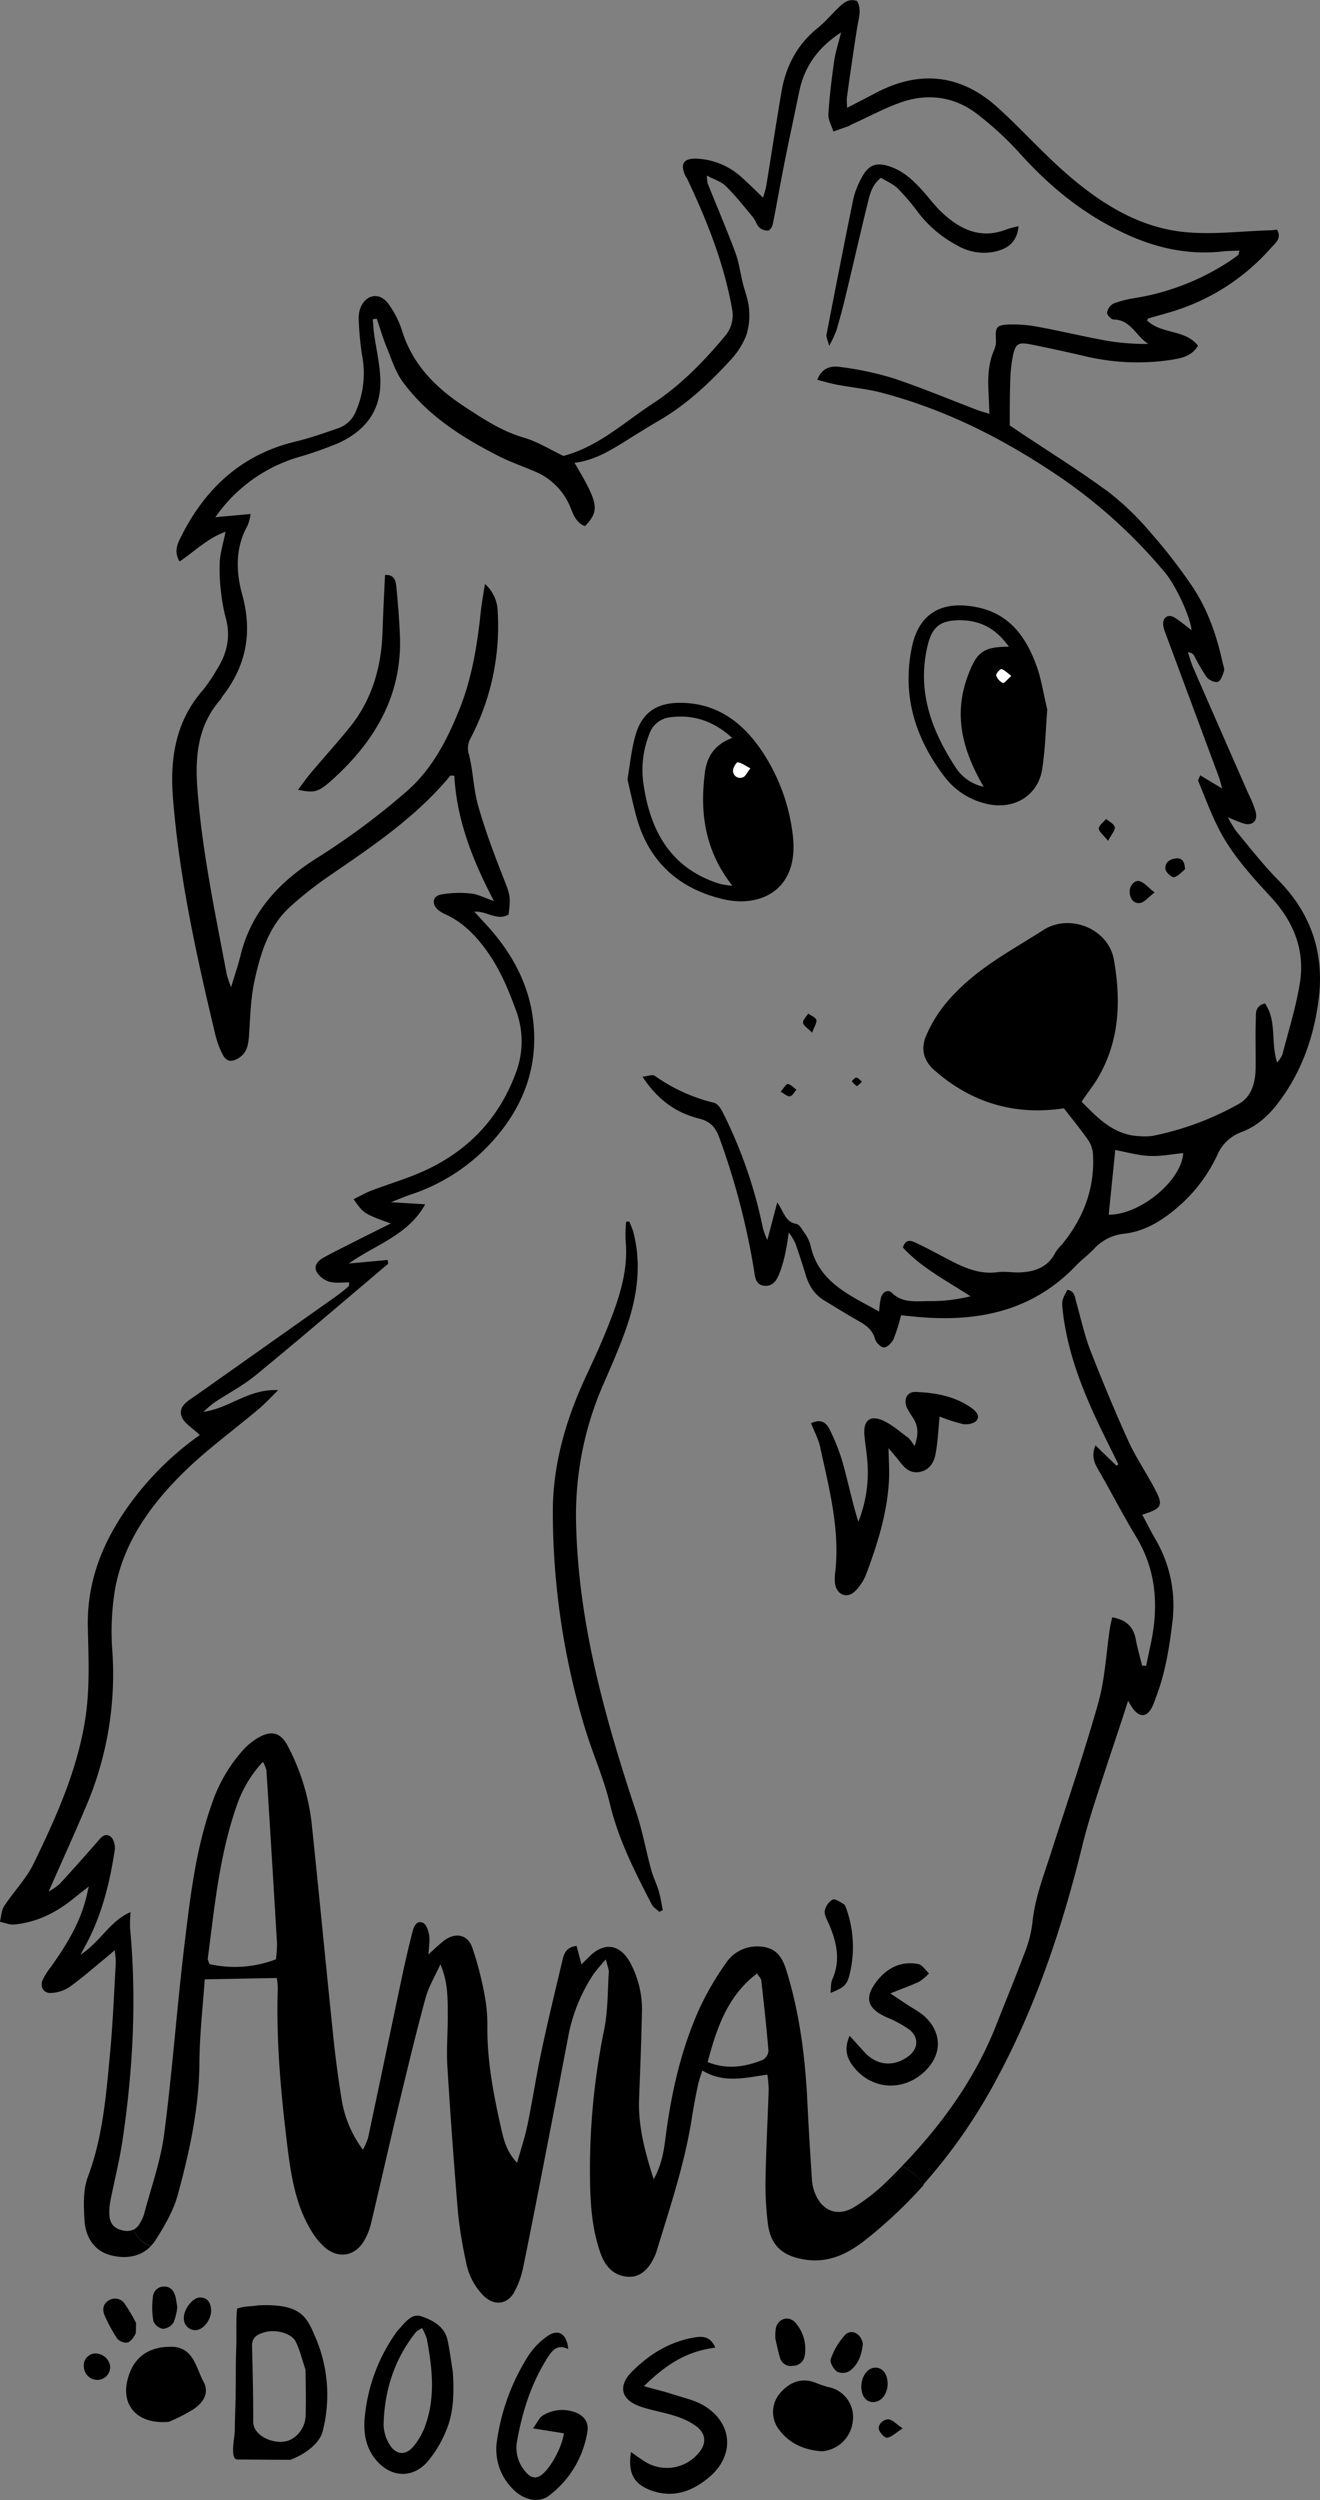 <svg xmlns="http://www.w3.org/2000/svg" viewBox="0 0 414.82 785.54"><rect x="0" y="0" width="414.82" height="785.54" fill="#808080" stroke="none"/><defs><style>.cls-1{fill:#fff;}</style></defs><g id="Layer_2" data-name="Layer 2"><g id="Layer_1-2" data-name="Layer 1"><path d="M401.32,72.17c-.73.06-1.44.17-2.15.19-9.24.25-18.61,1.52-27.7.47-14.1-1.63-25.91-9.18-36.42-18.35-7.51-6.56-14.18-14.06-21.58-20.75-10.21-9.22-21.89-11.68-34.82-6.17-2.66,1.14-5.19,2.59-7.78,3.91-1.39.71-2.78,1.44-4.63,2.41a20.41,20.41,0,0,1-.1-3.17c1-7.35,2.07-14.7,3.22-22,.44-2.83,1.51-5.62,0-8.38-2.62-.93-4.27.55-5.86,2.08-2.22,2.14-4.23,4.54-6.62,6.47-6.41,5.18-9.94,12-11.29,19.91-1.67,9.84-3.17,19.71-4.78,29.56-.18,1.15-.59,2.26-1,3.75-2.62-2.48-4.78-4.67-7.08-6.68a22.27,22.27,0,0,0-13.36-5.54c-4.5-.32-5.8,1.53-3.93,5.47.16.32.41.61.56.93,6.15,13,11.43,26.24,14,40.47a10.1,10.1,0,0,1-2.3,9c-6.69,8-13.91,15.4-22.63,21.1-9,5.89-17,13.47-28,16.41-4-1.89-8.07-4.48-12.54-5.78-6.8-2-12.46-5.72-18.24-9.5-9.21-6-16.67-13.33-20-24.25a29.4,29.4,0,0,0-4.2-8.21c-2.73-3.84-7.17-3.1-8.85,1.31a9.32,9.32,0,0,0-.5,3.75,97.39,97.39,0,0,0,1,10.81,30,30,0,0,1-1.8,17.6,9.25,9.25,0,0,1-5.61,5.55c-4.46,1.52-8.92,3.12-13.5,4.21C75.55,142.9,64,153.93,56.43,169.58c-1,2.07-1.53,4.29,0,6.83,4.84-3.21,8.77-7.32,14.46-9.33-.72,3.57-1.64,6.5-1.84,9.47a57.22,57.22,0,0,0,.45,9.78,53.54,53.54,0,0,0,1.49,8c1.56,5.85.3,11.14-2.88,16.1a51,51,0,0,1-4.27,6.31c-8.71,9.88-10.49,21.7-9.47,34.17,2,25.05,7.42,49.53,13.23,73.91a27.44,27.44,0,0,0,2.43,6.61c1.21,2.26,2.8,2.33,5,1,2.63-1.69,3-4.2,3.22-7,.39-5.78.51-11.66,1.73-17.29,1.86-8.52,4.37-17,11.15-23.19a115.34,115.34,0,0,1,12.37-9.76c13.63-9.34,27.35-18.55,38-31.45.13-.16.63,0,1.27,0,.76,13.7,5.57,26.26,12.46,39.37-3.17-1.09-5.14-2.18-7.18-2.35a32.66,32.66,0,0,0-9.58.32c-2.66.58-2.83,3.18-.64,4.94a11.13,11.13,0,0,0,2.35,1.35c5.44,2.54,9.41,6.68,12.85,11.48,4.07,5.68,6.73,12,9.09,18.51a27.8,27.8,0,0,1,0,19.7c-5.45,14.79-15.61,25.14-30,31.35-5,2.16-10.23,3.71-15.32,5.64-1.8.68-3.48,1.66-5.68,2.73,3.17,4.54,3.17,4.54,11.69,7.63-3.25,1.63-6.11,3.05-9,4.49-4,2.06-8.12,4.05-12.1,6.22-1.64.9-3.21,2.5-2.25,4.4a7.09,7.09,0,0,0,4,3.19c1.95.56,4.17.19,6.29.23-.08.58,0,1.06-.19,1.23-1.24,1.06-2.5,2.11-3.83,3.05q-22,15.57-44,31.11c-2.35,1.66-5.71,3.36-4.72,6.56.71,2.27,3.61,3.86,5.78,6a94.52,94.52,0,0,0-21.53,21.06c-8.64,11.72-14,24.47-13.66,39.34.23,9.77.69,19.54-.88,29.31-2.58,16-9.17,30.56-16.14,44.93-2.34,4.82-6.3,8.83-9.27,13.37-.88,1.36-.92,3.27-1.34,4.93,1.51.3,3.06,1,4.53.85,7.09-.68,13.19-3.75,18.66-8.2,1.3-1.06,2.62-2.08,4.75-3.75-.5,2.13-.71,3.16-1,4.18C24.88,604.68,20.66,611.44,16,618a22.68,22.68,0,0,0-2.61,4.12c-.92,2.23.36,4.26,2.74,4.07a11.51,11.51,0,0,0,5.59-1.79c3.83-2.72,7.37-5.84,11-8.81,1-.83,2-1.69,3.33-2.83a32.82,32.82,0,0,1,.34,4c-.55,9.42-.91,18.87-1.79,28.26-1.24,13.17-2.26,26.37-7,39-1.51,4-1.31,8.95-1.06,13.42.33,6.11,3.63,10.11,8.62,11.26,4.73,1.09,9.08.3,12.22-2.93A8.53,8.53,0,0,1,42,700.54a5.16,5.16,0,0,1-3.26.3c-2.7-.5-4.2-2.07-4.35-4.78a17.88,17.88,0,0,1,.27-4.32c1.24-6.4,2.87-12.74,3.83-19.18,3.31-22.15,4.48-44.41,2.38-66.77a43.6,43.6,0,0,1,.16-5c-6.47,2.74-9.38,9.24-15.75,13.42,1.19-2.21,1.78-3.28,2.34-4.37,4.6-9,6.94-18.69,8.45-28.59.21-1.35-.36-3.51-1.34-4.21-1.9-1.35-3.14.52-4.37,1.92q-5.72,6.56-11.63,13a19.67,19.67,0,0,1-3.44,2.35c4-9.06,7.9-17.63,11.56-26.3a105.65,105.65,0,0,0,8.48-48.89,81.9,81.9,0,0,1,.86-20c2.71-14.64,11.2-26.36,21.53-36.52,7.34-7.22,15.8-13.3,23.7-20,1.87-1.57,3.53-3.38,6-5.8-9.22-.53-15.15,5.62-23.48,6.81a39,39,0,0,1,3.32-2.87c4.38-2.91,9.12-5.38,13.16-8.7,14-11.48,27.7-23.25,41.51-34.92.08-.06,0-.32-.1-1.24L109.62,397c8.41-6,18.59-8.81,24-18.61l-10.76-.65c2.78-1.08,4.37-1.79,6-2.34A59.55,59.55,0,0,0,155,358.32c10.15-11.38,14.62-24.65,12.27-39.67-1.76-11.21-7.48-20.74-15.28-29-.92-1-1.81-2-2.94-3.2,4-.28,7.18,3.06,10.78.88.74-6,.43-6.24-1.89-12.17-2.85-7.24-5.57-14.57-7.69-22.05-1.47-5.19-1.55-10.77-2.87-16a6.37,6.37,0,0,1,.45-5.05,75.92,75.92,0,0,0,8.57-39.92,11.91,11.91,0,0,0-4-8.66c-.55,3.55-1,6-1.29,8.51-1.11,10.68-2.82,21.26-6.88,31.25-3.9,9.62-8.62,18.72-16.78,25.71A227.07,227.07,0,0,1,100,269.34c-11.8,7.35-20.94,16.77-24.38,30.75-.75,3.06-1.78,6.05-3,10.09a37.38,37.38,0,0,1-1.35-3.93c-3.65-19.45-7.79-38.82-9.25-58.61-.74-10,.14-19.64,7.13-27.68.35-.41.57-.93.9-1.36,7.4-9.59,9.31-20,6.06-31.81-2-7.19-2.2-14.75,1.73-21.74a15.91,15.91,0,0,0,.92-3.55l-11.07,1A48.46,48.46,0,0,1,93.4,143.75a122.13,122.13,0,0,0,12.82-4.47c9.82-4.47,14-11.65,13.23-21.57-.3-4.15-1.23-8.25-1.83-12.38-.24-1.67-.32-3.36-.48-5l1.25-.21c1.09,3.15,2,6.36,3.3,9.44,1.43,3.51,2.61,7.29,4.8,10.3,7.67,10.53,18.39,17.37,29.77,23.22,3.69,1.9,7.65,3.3,11.49,4.92a20.47,20.47,0,0,1,11.59,11.63c.91,2.29,1.86,4.71,4.5,5.67,4.67-4.91,4.3-7.1-3.31-19.89,6-.69,10.94-3.65,15.85-6.71,3.55-2.2,7.08-4.44,10.69-6.53,8.59-5,15.73-11.68,22.38-18.91a24.94,24.94,0,0,0,5-7.7,20.29,20.29,0,0,0,.94-8.44c-.2-2.81-1.31-5.55-2-8.33-.77-3.17-1.19-6.46-2.32-9.49-2.73-7.29-5.79-14.46-8.69-21.68a13.28,13.28,0,0,1-.24-2.45c2.36,1.26,4.51,1.88,5.91,3.27,3.06,3,5.78,6.44,8.55,9.78.8,1,1.12,2.35,2,3.23a3.88,3.88,0,0,0,2.74,1c.58,0,1.36-1.2,1.51-2,1.28-6.37,2.38-12.77,3.64-19.14,1.49-7.47,3.11-14.93,4.64-22.39,1.6-7.82,5.72-13.87,13.19-18.73-.87,3.51-1.79,6.23-2.18,9-.79,5.55-1.47,11.14-1.81,16.73-.1,1.76,1,3.6,1.58,5.4,1.62-.58,3.26-1.15,4.88-1.74.17,0,.29-.22.45-.3C272.7,36.87,278,33.9,283.6,32c8.42-2.78,16.65-1.53,23.71,4a101.44,101.44,0,0,1,12.81,11.78c9.06,10.13,19.18,18.64,31.5,24.69C362,77.65,372.69,80.26,384.25,79c1.7-.18,3.43-.18,5.26-.26-.21.77-.2,1.22-.41,1.39-1,.78-2,1.51-3.1,2.2a76.27,76.27,0,0,1-29.26,11.31,33.09,33.09,0,0,0-6.83,1.75,4,4,0,0,0-2,2.83c-.08.67,1.27,2.16,2,2.17,5.5,0,7.12,5.37,11,7.67a73.17,73.17,0,0,1-13.1-1c-7.14-1.29-14.21-3-21.35-4.32a42.26,42.26,0,0,0-9.71-.77c-3.68.19-4,1-3.77,4.77a6.83,6.83,0,0,1-.5,3.07c-2,4.47-2.07,9.15-1.81,13.9.11,1.93.16,3.85.27,6.32-1.68-.52-2.7-.78-3.67-1.15-8.81-3.36-17.52-7-26.46-10a99.3,99.3,0,0,0-16.43-3.54c-2.78-.42-5.91-.2-7.55,4,2.2.55,4.18,1.16,6.2,1.54,4.63.87,9.37,1.29,13.91,2.48,18.62,4.88,35.75,13.18,51.82,23.66a161.76,161.76,0,0,1,37.45,33c3.34,4.08,7.8,13.56,8.25,18-1.91-1.45-3.55-2.88-5.38-4s-3.67-.15-3.55,2.14a9.43,9.43,0,0,0,.67,2.63q8.42,22.69,16.86,45.39c.37,1,.58,2.06,1,3.57l-6.9-4.15c-.4,1.11-.71,1.53-.61,1.77,2.07,5,3.93,10.08,6.37,14.88,4.15,8.18,10.28,14.9,16.46,21.59,7,7.54,10.77,16.54,9.14,26.87-1.21,7.66-3.59,15.14-5.53,22.67a9.65,9.65,0,0,1-1.64,2.47c-2.08-6.33,0-13.1-3.84-18.58-3.27.89-2.79,3.29-2.86,5.07-.18,5.07,0,10.16-.06,15.25-.08,4.52-1.17,8.94-5.33,11.29a92.17,92.17,0,0,1-26.95,10,17.21,17.21,0,0,1-3.8.13c-8.68-.2-13.81-6.1-18.62-10.84,2-3,4-5.42,5.48-8.09,6.52-11.49,6.89-23.81,4.7-36.46-1.71-9.83-13.89-14.72-22.18-9.41-9.61,6.16-19.73,11.42-27.79,19.88a42.94,42.94,0,0,0-9.07,13.35c-1.79,4.32-.67,7.94,2.58,10.8q17.54,15.45,40.73,12c2.43,3.13,5.07,6.35,7.46,9.74a9,9,0,0,1,1.66,4.4c.7,10.85-2.92,20.3-9.72,28.63a14.61,14.61,0,0,0-2,2.4c-2.3,4.68-6.4,6.18-11.19,6.38-2.35.1-4.76-.38-7.07-.07-6.76.9-12.2-2.3-17.78-5.22-2.74-1.43-5.46-2.9-8.27-4.18-1.32-.6-2.86-.94-3.69,1.64,5.86,6.42,13.71,10.41,21.25,15.33a52.06,52.06,0,0,1-12.35,1.53c-4.19-.12-8.73.94-12.38-2.62-1.28-1.25-2.85-.17-3.38,1.39a24.22,24.22,0,0,0-.6,4.51c-9.36-5.23-19.13-9.23-21.6-20.93a12.13,12.13,0,0,0-1.94-3.89c-.68-1-1.52-2.57-2.48-2.73-3.46-.57-3.91-3.77-6-6.76-1.12,4.23-2,7.63-3.13,11.84a28.86,28.86,0,0,1-1.38-3.72,144.69,144.69,0,0,0-12.62-36.4c-.59-1.18-1.61-2.72-2.7-3A54.26,54.26,0,0,1,205.73,338c-.66-.47-2.07.12-3.82.29,4.64,7.14,10.45,11.33,17.66,13.13,3.69.92,5.29,2.74,6.52,6.14a229.94,229.94,0,0,1,10.78,41c.37,2.21.36,5.27,3.48,5.44s4.11-2.6,5-5a42.28,42.28,0,0,0,1.54-5.77c.38-1.71.6-3.46,1-6a22.79,22.79,0,0,1,2,3.27q1.73,4.88,3.22,9.82c1,3.41,2.71,6.34,5.84,8.24,3.72,2.26,7.43,4.55,11.21,6.7,2.29,1.31,4.09,2.78,4.85,5.52.31,1.11,1.92,2.65,2.82,2.58,1.09-.08,2.46-1.5,3-2.66a61.47,61.47,0,0,0,2.34-7.44l3.68.37c19.41,2,37.17-1.18,51.32-16,1.76-1.84,3.85-3.35,5.59-5.19a14.85,14.85,0,0,1,9.43-4.8c6.78-.74,12.23-4.28,17.25-8.63A48.62,48.62,0,0,0,382.5,363a13.14,13.14,0,0,1,7.54-7.26c5-1.86,8.64-5.25,11.76-9.37,7.32-9.68,11.18-20.81,12.63-32.65,1.76-14.3-2.44-26.8-12.76-37.22-4.71-4.75-8.82-10.11-13.13-15.25a37.71,37.71,0,0,1-2.66-4.48,48.36,48.36,0,0,0,5,2c2.67.72,4.37-.77,3.77-3.51a30.77,30.77,0,0,0-2.19-5.55Q383.7,229.8,375,209.85c-.69-1.57-1.13-3.25-1.68-4.89a2.27,2.27,0,0,1,2,1.14,58.34,58.34,0,0,0,3.82,6.57c.73,1,2.61,1.87,3.56,1.56s1.56-2.13,1.94-3.4c.23-.77-.23-1.76-.43-2.65-1.87-8.58-4.73-16.84-9.67-24.13a166.64,166.64,0,0,0-13-16.75,85.91,85.91,0,0,0-13.29-12.79c-9.21-6.76-18.93-12.81-28.44-19.15-1-.69-2.05-1.4-2.49-1.7,0-4.92,0-9.24.15-13.54a46.78,46.78,0,0,1,.91-8.62c.82-3.58,1.72-4,5.47-3.3,5.7,1.13,11.37,2.39,17,3.68A70.79,70.79,0,0,0,368.47,113c3.09-.52,6.11-1.17,8-4.38-4-5.21-11.61-3.53-16.05-8,.32-.38.4-.58.53-.61,2.26-.65,4.54-1.25,6.8-1.93a67.51,67.51,0,0,0,31.72-20.24C400.78,76.35,402.9,74.93,401.32,72.17Zm-52.9,309.48c.66-6.47,1.32-13,2.06-20.32,3.35.62,7,1.67,10.7,1.86,3.51.18,7.07-.55,10.66-.88C371.28,371.12,358.07,381.79,348.42,381.65Z"/><path d="M284.06,681c-.24-.09-.49-.16-.75-.23q-2.4,2.51-4.91,4.93a58.75,58.75,0,0,1-9.85,7.71c-5.33,3.31-10.39,1.29-12.56-4.64a13.19,13.19,0,0,1-.82-3.71c-.51-7.77-1-15.55-1.38-23.33-.66-14.55-2.36-28.93-6.75-42.89-1.51-4.81-3.85-7-8.35-7.25A11.73,11.73,0,0,0,228,617a90.77,90.77,0,0,0-8.18,14.07c-5.79,12.84-8.85,26.45-10.65,40.4-.54,4.14-1.1,8.44-3.74,13.25-2.9-9-4.92-16.94-4.59-25.4.34-8.88.7-17.77.88-26.66a30.82,30.82,0,0,0-3.82-16.25c-3.2-5.58-8-6.21-12.53-1.81-.85.83-1.69,1.67-2.64,2.61-.58-2.21-1.05-4-1.52-5.8-3.34.37-4,2.51-4.49,4.64-2.21,9.35-4.49,18.7-6.49,28.1-1.67,7.8-2.86,15.71-4.47,23.53-.79,3.84-2.06,7.58-3.26,11.88-3.22-3.4-4.19-7.09-5-10.77-2.37-10.46-4.4-21-4.34-31.77a50.5,50.5,0,0,0-.8-9.76A105.63,105.63,0,0,0,148.44,612c-1.5-4.21-5.17-4.93-8.84-2.31a65,65,0,0,0-4.94,4.43c.12-2.55.48-4.37.2-6.08-.23-1.43-.91-3.49-2-3.92-1.94-.81-2.8,1.18-3.21,2.77q-1.62,6.33-3,12.72c-3.68,17.4-7.3,34.8-11,52.2a22.28,22.28,0,0,1-1.6,3.63,36,36,0,0,1-6.72-15.93q-1.6-9.94-2.63-20c-2.29-22-4.39-44.08-6.7-66.1a68.74,68.74,0,0,0-7.6-24.87c-2.13-4.07-5-4.95-9-2.68a19.93,19.93,0,0,0-4.7,3.67,48.07,48.07,0,0,0-9.94,16.72c-5.29,14.67-7,30-8.86,45.34-2.35,19.62-3.74,39.37-6.32,59-1.12,8.55-4.14,16.86-6.35,25.27a12.44,12.44,0,0,1-1.14,2.46A4.78,4.78,0,0,1,42,700.54a8.53,8.53,0,0,0,5.38,5.17,12.28,12.28,0,0,0,1.66-2.11c2.78-4.4,5.52-9.12,6.86-14.09,3.65-13.48,6.67-27.1,6.76-41.25.06-9,1.11-18,1.68-26.35L87,621.49a25,25,0,0,1,.29,3.32c-.53,16.58,1,33,3,49.44,1.14,9,2.48,18.06,7.2,26.08a22.36,22.36,0,0,0,4.7,5.9c4.39,3.67,9.64,2.55,12.38-2.43a20.54,20.54,0,0,0,2-5.07c2.94-12.35,5.72-24.74,8.68-37.09,2.71-11.29,5.41-22.58,8.46-33.78,1-3.7,3.09-7.11,4.68-10.65,2.53,5.71,2.29,11.27,2.32,16.79,0,5.08-.43,10.18-.12,15.24q1.41,22.85,3.31,45.64a135.07,135.07,0,0,0,2.5,15.58,20.3,20.3,0,0,0,5.7,11c3.3,3.12,7.38,2.63,9.55-1.36a27.93,27.93,0,0,0,2.75-7.64c2.73-13.31,5.31-26.67,7.9-40q3.28-16.83,6.48-33.67a53.34,53.34,0,0,1,7.72-18.49,50.19,50.19,0,0,1,3.91-4.65c.49,2.19,1,3.19.9,4.17-.37,6-.26,12-1.44,17.85a219.16,219.16,0,0,0-4.47,43.25c0,9.11.21,18.19,3.27,26.9,1.4,4,3.84,7.08,8.42,7.52,3.76.37,6.77-2,8.82-6.82a9.58,9.58,0,0,0,.37-1c4.23-13.88,8.89-27.65,11.14-42.05.56-3.59,1.24-7.15,2-10.71a38.24,38.24,0,0,1,1.33-4.19c6.79,4.13,13.63,2.21,20.41,1.28a42.24,42.24,0,0,1,.41,4.73c-.32,9.43-.83,18.86-1,28.3a99.5,99.5,0,0,0,.71,13.58c.85,7.05,4.55,10.39,11.68,11.51,7.46,1.17,13.57-1.87,19.08-6.24a146.24,146.24,0,0,0,18.22-17.17A13.5,13.5,0,0,0,284.06,681Zm-197-70.47a43.28,43.28,0,0,1-.34,5.09,36.23,36.23,0,0,1-20.9,1.5c-.33-1-.57-1.36-.53-1.67,2.11-16.16,3.63-32.44,9.06-48a38,38,0,0,1,8.27-13.88,10.66,10.66,0,0,1,1.11,2.66Q85.45,583.42,87.05,610.57Zm154.44,33.8a3.61,3.61,0,0,1-1.78,2.88c-5.45,2.16-11,3.19-17.34.71,2.86-10.69,6.17-20.72,15.51-27.85.63,1,1.28,1.55,1.35,2.18C240.07,629.64,240.89,637,241.49,644.37Z"/><path d="M363,483.45c-1.42-2.44-2.67-5-4.05-7.53,6.12-1.92,6.68-2.85,4.16-7.71-2.66-5.15-6-10-8.42-15.22-4.27-9.4-8.24-19-12-28.59-1.89-4.89-3-10.08-4.43-15.12-.48-1.65-.46-3.69-2.85-4-1.66,3.24-1.81,3.25-1.42,6.68,1.28,11.3,5.05,21.88,9.72,32.16,2.46,5.4,5.17,10.68,7.76,16l-.61.41-6.59-6.38c-1.64,3.92.1,6.27,1.53,8.76,3.77,6.61,7.26,13.38,11.2,19.88,6.54,10.79,7.15,22.24,4.54,34.18-.47,2.14-.9,4.29-1.35,6.43l-1.27-.05c-.68-2.77-1.49-5.52-2-8.32-.77-4.08-3.22-6.13-7.41-6.86-.28,1.32-.55,2.35-.71,3.39-1.18,7.87-1.54,16-3.68,23.56-4.47,15.89-9.86,31.52-14.9,47.25-2.32,7.24-5.1,14.3-5.8,22a39.19,39.19,0,0,1-2.7,9.95c-2.73,7.3-5.73,14.51-8.57,21.77-6.72,17.15-17.26,31.63-29.84,44.65.26.07.51.14.75.23a13.5,13.5,0,0,1,6.08,5.45,169.5,169.5,0,0,0,22.46-32.07c12.77-23.39,21.17-48.53,27.51-74.37,1.08-4.4,2.36-8.75,3.74-13.07,2.82-8.81,5.77-17.59,8.67-26.38.62-1.88,1.22-3.75,2-6.18a24.12,24.12,0,0,0,1.68,2.74c2.19,2.61,4.2,2.39,5.82-.65a27.42,27.42,0,0,0,1.2-3c2.95-7.69,4.27-15.71,5.22-23.86A41.16,41.16,0,0,0,363,483.45Z"/><path d="M197.19,244.93c.67-3.88,1.14-8.94,2.47-13.76,2-7.15,6.54-10.32,14-10.34,11.9,0,20.1,6.44,26.22,15.83a59.85,59.85,0,0,1,9.07,24.25c.18,1.25.32,2.51.38,3.78.79,15.17-10.59,20.48-21.91,17.87-13.88-3.21-23.5-11.67-27.39-25.81C199.05,253.27,198.33,249.72,197.19,244.93Zm32.92-13.06c-5.92-5.39-12.23-7.42-19.46-6.51a7.86,7.86,0,0,0-6.7,5.56,30.41,30.41,0,0,0-1.79,15c2.09,15,8.46,26.88,24,31.78a28.93,28.93,0,0,0,4,.61c-8.54-10.87-10.23-22.58-8.7-35.07C222,238,224.37,234,230.11,231.87Zm5.69,9.55c-1.64-.85-2.75-1.72-4-1.89-.38-.06-1.51,1.78-1.45,2.69a2.21,2.21,0,0,0,3.11,2C234.25,243.94,234.71,242.79,235.8,241.42Z"/><path d="M329.11,222.91c-.46,5.75-.61,12.28-1.58,18.68-1.27,8.28-8.64,12.85-17,11.08a23.09,23.09,0,0,1-13.92-8.9c-9-11.94-13.14-25.15-10.08-40.25,2.52-12.45,11.4-14.76,21.1-12.59s14.83,9.29,18,18C327.2,213.11,327.85,217.64,329.11,222.91Zm-12.06-19.7c-4.16-5.93-9.3-8.4-15.68-8.33-6,.06-8.49,2.2-9.87,8-3.43,14.33,1.28,26.82,9,38.53a13.89,13.89,0,0,0,8.64,5.8c-6.82-11.67-9.56-22.81-4.91-35.08C306.93,205,308.86,203.19,317.05,203.21Zm.75,9.17c-1.28-.95-2.1-1.88-3.09-2.14-.39-.1-1.78,1.49-1.64,2a4.2,4.2,0,0,0,2.12,2.35C315.54,214.76,316.58,213.45,317.8,212.38Z"/><path d="M197.72,383.79A27.44,27.44,0,0,1,199,387c2.7,10.21,1.26,20.2-2.07,29.95-2.06,6-4.64,11.81-7.16,17.63a102.41,102.41,0,0,0-8.74,43.3c.57,31.86,9.1,61.93,19,91.81,1.92,5.82,3,11.91,4.62,17.84.61,2.26,1.71,4.4,2.37,6.65.58,2,.86,4,1.27,6l-1.11.52c-.8-.77-1.88-1.4-2.37-2.34-5.24-10.15-10.43-20.25-13.13-31.55-1.93-8.07-5.41-15.76-7.83-23.74A234.84,234.84,0,0,1,173.73,475c0-15.15,4.23-29.33,10.62-43,2.77-5.91,5.48-11.86,7.78-18,3-7.82,5.32-15.81,4.46-24.38a42.31,42.31,0,0,1,.18-5.73Z"/><path d="M254.88,447.19c3.33-1.62,4.95.09,5.87,2a63.27,63.27,0,0,1,4.13,10.57c1.68,6.05,2.94,12.23,4.86,18.38a41.87,41.87,0,0,0,2.85-18.78c-.19-2.9-.75-5.77-.95-8.66-.31-4.47,1.84-6.19,5.95-4.31,2.89,1.33,5.37,3.58,8,5.5a13.12,13.12,0,0,1,1.79,2.51c1.4-3.85,1.13-6.32-.33-8.73a33.92,33.92,0,0,1-2-3.24c-1.22-2.66-.06-5.17,2.69-5.07,6.21.22,12.29,1.31,17.54,5,1.35,1,2.85,2.47,1.58,4-.76.93-2.88,1.34-4.23,1.09a55.41,55.41,0,0,1-7.35-2.37c-.43,4.31-.57,8.1-1.28,11.78-.52,2.73-2,5.16-5.16,5.66-3,.47-4.69-1.41-6.28-3.51-.82-1.09-1.76-2.1-3.34-4,.08,4,.3,7,.15,10-.52,10.27-3.57,20-7.13,29.5a15.42,15.42,0,0,1-3.5,5.42c-2.53,2.49-5.8,1.19-6.33-2.37a15.07,15.07,0,0,1,.1-3.79c1.46-13.46-2-26.32-4.8-39.25C257.18,452.14,255.94,449.89,254.88,447.19Z"/><path d="M224.78,737.64c-9.13,1.12-15.69,5.48-22.42,12.1,3.5,1,6,1.56,8.5,2.37,3.59,1.19,7.49,1.95,10.62,3.91,8.84,5.52,9.38,15.58,1.39,22.32-5.26,4.43-11.23,6.66-18.16,4.19-5.54-2-7.45-5.49-6.41-12.1,1.41,1,2.68,1.92,4,2.78a13,13,0,0,0,16.84-2c2.92-3.09,3-6.32-.34-8.9a22.7,22.7,0,0,0-6.76-3.24c-3.61-1.18-7.44-1.74-11-3-5.87-2.1-6.89-6.39-2.51-10.82,5.46-5.51,11.9-9.5,19.7-10.82C220.79,734,223.28,734.07,224.78,737.64Z"/><path d="M142.3,745.19c.38,6.42.4,12.82-2.21,18.79a35.75,35.75,0,0,1-5.89,9.65c-4.79,5.27-11.5,4.73-16.07-.75-3.4-4.08-4-9-3.45-13.91a54.71,54.71,0,0,1,9.59-25.75,10.5,10.5,0,0,1,1-1.27c2-2.12,4.06-5.2,7.1-4.17,3.62,1.23,7.45,3.21,8.34,7.74C141.36,738.72,141.78,742,142.3,745.19Zm-9.66-13.7a9.75,9.75,0,0,0-1.95,1.28c-6.79,8.53-9.91,18.39-10.14,29.16a12.36,12.36,0,0,0,1.86,6.12c2,3.33,5.08,3.56,7.53.61a21.42,21.42,0,0,0,3.51-6c3.47-9.16,2.44-18.5.67-27.82A17.2,17.2,0,0,0,132.64,731.49Z"/><path d="M178.58,738.09c-3.64-1.8-5.25.69-6.78,3.12-5,8-7.71,16.79-9.34,25.95a11.39,11.39,0,0,0,2.83,9.63c1.47,1.71,3.15,2.3,5.17.61,2.78-2.33,6.13-8.46,6.75-12.85L167.5,763c1.42-1.94,2-3.36,3-4a11.62,11.62,0,0,1,10-1.14c2.95,1,4.63,3.16,4.08,6.24a31.31,31.31,0,0,1-12,20c-3.28,2.49-8,1.46-11.36-2a17.55,17.55,0,0,1-5-15.49,67.21,67.21,0,0,1,9.77-26.35,22.24,22.24,0,0,1,6.41-6.48C175.65,731.73,178.14,733.44,178.58,738.09Z"/><path d="M320.1,71.07c-.57,5.44-3.79,7.19-7.71,8.05a16.65,16.65,0,0,1-11.56-2,37.22,37.22,0,0,1-12.35-10.45,67.26,67.26,0,0,0-6.33-7.43c-1.48-1.44-3.53-2.28-5.3-3.39-2.87,2.31-3.5,5.19-4.18,8-2.37,9.68-4.58,19.4-6.91,29.08q-1.33,5.55-2.95,11a40.06,40.06,0,0,1-2.24,4.75c-.5-2-1-2.82-.84-3.52,2.76-14.22,5.52-28.44,8.43-42.63A25.89,25.89,0,0,1,270.69,56c2.25-4.36,4.83-5.21,9.41-3.52,4.24,1.56,7.31,4.61,10.22,7.89,1.92,2.17,3.67,4.52,5.78,6.48,5.78,5.39,12.27,8.39,20.32,5.19A31.87,31.87,0,0,1,320.1,71.07Z"/><path d="M267,639.65l4.58,5.06c3.86,4.24,9,4.82,13.67,1.54,3.35-2.37,3.69-6.11.41-8.63a36.3,36.3,0,0,0-7.15-3.83c-6.07-2.8-7-6.15-2.86-11.43,3.25-4.12,7.6-6.25,12.9-5.26,1.27.24,2.27,1.92,3.39,2.94a15,15,0,0,1-3.05,2.59c-2.57,1.23-5.27,2.17-9.09,3.69l4.71,3.16c2.24,1.53,4.8,2.75,6.65,4.66,5.06,5.2,4.65,11.83-.69,16.82-6.55,6.11-16,5.72-21.75-1C266.36,647.25,265,644.22,267,639.65Z"/><path d="M53.08,760.94c-9.76.87-14.87-4.94-13.1-12.79,1.57-7,6.17-10.73,13.52-10.8s8,6.47,10.43,10.94c1.76,3.17.5,6.25-3.24,8.77A57.3,57.3,0,0,1,53.08,760.94Z"/><path d="M93.65,248.15c1.56-2.06,2.84-3.89,4.27-5.59,4-4.7,8.12-9.27,12-14.05,7.14-8.84,10-19.18,10.31-30.38.17-5.77.5-11.53.77-17.48,3-.19,3.38,1.93,3.56,3.81.49,5.06.92,10.13,1.12,15.2.77,19.17-8.19,33.77-22,46C99.8,249,98.57,249.15,93.65,248.15Z"/><path d="M258.23,770.2c-5.28-.38-10.55-2.35-14-7.67a9.07,9.07,0,0,1,1.28-11c3.05-3.38,6.83-4.4,10.69-2.91a34.35,34.35,0,0,0,4,1.38A9.57,9.57,0,0,1,268,760.7,10.54,10.54,0,0,1,258.23,770.2Z"/><path d="M261,626.17c.18-1.45,0-3,.6-4.34,2.56-5.79,1.38-11.29-.88-16.79-.61-1.5-1.66-3.07-1.55-4.53a5.31,5.31,0,0,1,2.45-3.64c.7-.39,2.39.71,3.49,1.39.52.32.77,1.2,1,1.87a36,36,0,0,1,1,19.74C266.28,623.59,265.41,624.44,261,626.17Z"/><path d="M243.67,734.89a17.19,17.19,0,0,1,.13-3.33c.74-3.13,4.11-4.13,6.22-1.71A12.54,12.54,0,0,1,252.91,740a3.74,3.74,0,0,1-3.72,3.34,3.56,3.56,0,0,1-4.13-2.71C244.52,738.7,244.11,736.75,243.67,734.89Z"/><path d="M42.77,729.93c-.12,1.86.09,2.91-.31,3.62-.57,1-1.48,2.29-2.45,2.49a3.79,3.79,0,0,1-3.2-1.29,46.7,46.7,0,0,1-3.89-7.16c-.81-1.78-.64-3.67,1.24-4.78a3.64,3.64,0,0,1,4.93.9A53.06,53.06,0,0,1,42.77,729.93Z"/><path d="M271.16,736.46c-.34,3.14-1.29,6.45-4.24,8.55a4.22,4.22,0,0,1-3.9.15c-1.09-.81-2.32-2.94-1.95-3.92a22,22,0,0,1,4.51-7.61C267.58,731.61,270.69,733.26,271.16,736.46Z"/><path d="M55.72,724.89a17.79,17.79,0,0,1-1.18,4.83,4.33,4.33,0,0,1-3.34,2,4.07,4.07,0,0,1-3-2.42,25.46,25.46,0,0,1-.16-7.45,3.49,3.49,0,0,1,3.55-3.42c2.19,0,3.1,1.53,3.61,3.39C55.36,722.55,55.44,723.27,55.72,724.89Z"/><path d="M270.71,750.58c-.28-3.46,1.63-6.48,4.19-6.65,2.11-.15,3.76,1.58,4,4.21.37,3.39-1.55,6.39-4.21,6.59C272.5,754.9,270.93,753.28,270.71,750.58Z"/><path d="M61.69,732.12a3.6,3.6,0,0,1-3.91-3.53c-.23-2.75,2.69-6.69,5-6.72,2.18,0,3.23,1.3,3.51,3.31C66.75,728.21,64.3,731.84,61.69,732.12Z"/><path d="M34.61,743.33a4.06,4.06,0,0,1-3.79,4.44,4.28,4.28,0,0,1-4.45-3.89,3.81,3.81,0,0,1,3.11-4.4A4.76,4.76,0,0,1,34.61,743.33Z"/><path d="M362.83,280.41c-2,1.55-3.19,3.1-4.56,3.31-2,.32-3.17-1.35-3.27-3.39s1.64-4,3.21-3.44S360.77,278.78,362.83,280.41Z"/><path d="M283.67,763c-2.22,1.43-3.47,2.72-4.88,2.94-.75.11-2.29-1.51-2.58-2.59-.45-1.64,1.67-3.56,3.38-3.12C280.74,760.57,281.69,761.65,283.67,763Z"/><path d="M372.41,273.1c-.84.68-2,2.09-3.42,2.52-.65.19-2.56-1.45-2.72-2.45-.32-2.06,1.24-3.25,3.27-3.46C371.26,269.53,372.26,270.39,372.41,273.1Z"/><path d="M348.22,264.19c-1.48-1.86-2.92-2.88-2.9-3.87s1.47-2,2.29-3c1,.84,2.51,1.58,2.71,2.57S349.31,262.1,348.22,264.19Z"/><path d="M255.2,324.46c-1.37-1.42-2.71-2.18-2.83-3.1s1-1.92,1.62-2.89c.9.66,2.34,1.19,2.56,2S255.89,322.62,255.2,324.46Z"/><path d="M245.31,343c1-1.1,1.74-2.48,2.26-2.4,1,.15,1.82,1.16,2.71,1.81-.66.72-1.23,1.89-2,2.05S246.6,343.72,245.31,343Z"/><path d="M270.9,339.87c-.75.64-1.43,1.47-1.66,1.36a6.53,6.53,0,0,1-1.57-1.54c.49-.4,1-1.1,1.46-1.11S270.12,339.26,270.9,339.87Z"/><path class="cls-1" d="M235.8,241.42c-1.09,1.37-1.55,2.52-2.31,2.79a2.21,2.21,0,0,1-3.11-2c-.06-.91,1.07-2.75,1.45-2.69C233.05,239.7,234.16,240.57,235.8,241.42Z"/><path class="cls-1" d="M317.8,212.38c-1.22,1.07-2.26,2.38-2.61,2.22a4.2,4.2,0,0,1-2.12-2.35c-.14-.52,1.25-2.11,1.64-2C315.7,210.5,316.52,211.43,317.8,212.38Z"/><path d="M74.79,772.78c-2.74.23-1-7-1-9,0-3.63.2-7.26.26-10.88.08-5.17,0-10.34.2-15.49.13-2.53-.14-9.8.29-12.06,2.62-.84,4.07-.59,6.59-1,13.22-.61,15.18,3.44,17.81,9.61a45.8,45.8,0,0,1,2.47,29.92c-1.08,4.18-6,7.46-10.18,9M96,744.53c-1.12-3.32-1.78-6.22-3.07-8.79-1.38-2.73-6.33-3.89-9.55-3-2.25.61-4.24,1.44-4.17,4.39.18,7.92.41,15.83.36,23.75,0,5.15,8.29,7.94,12.22,5.4a8.73,8.73,0,0,0,4.25-7.3C96.22,754,96.06,749,96,744.53Z"/></g></g></svg>